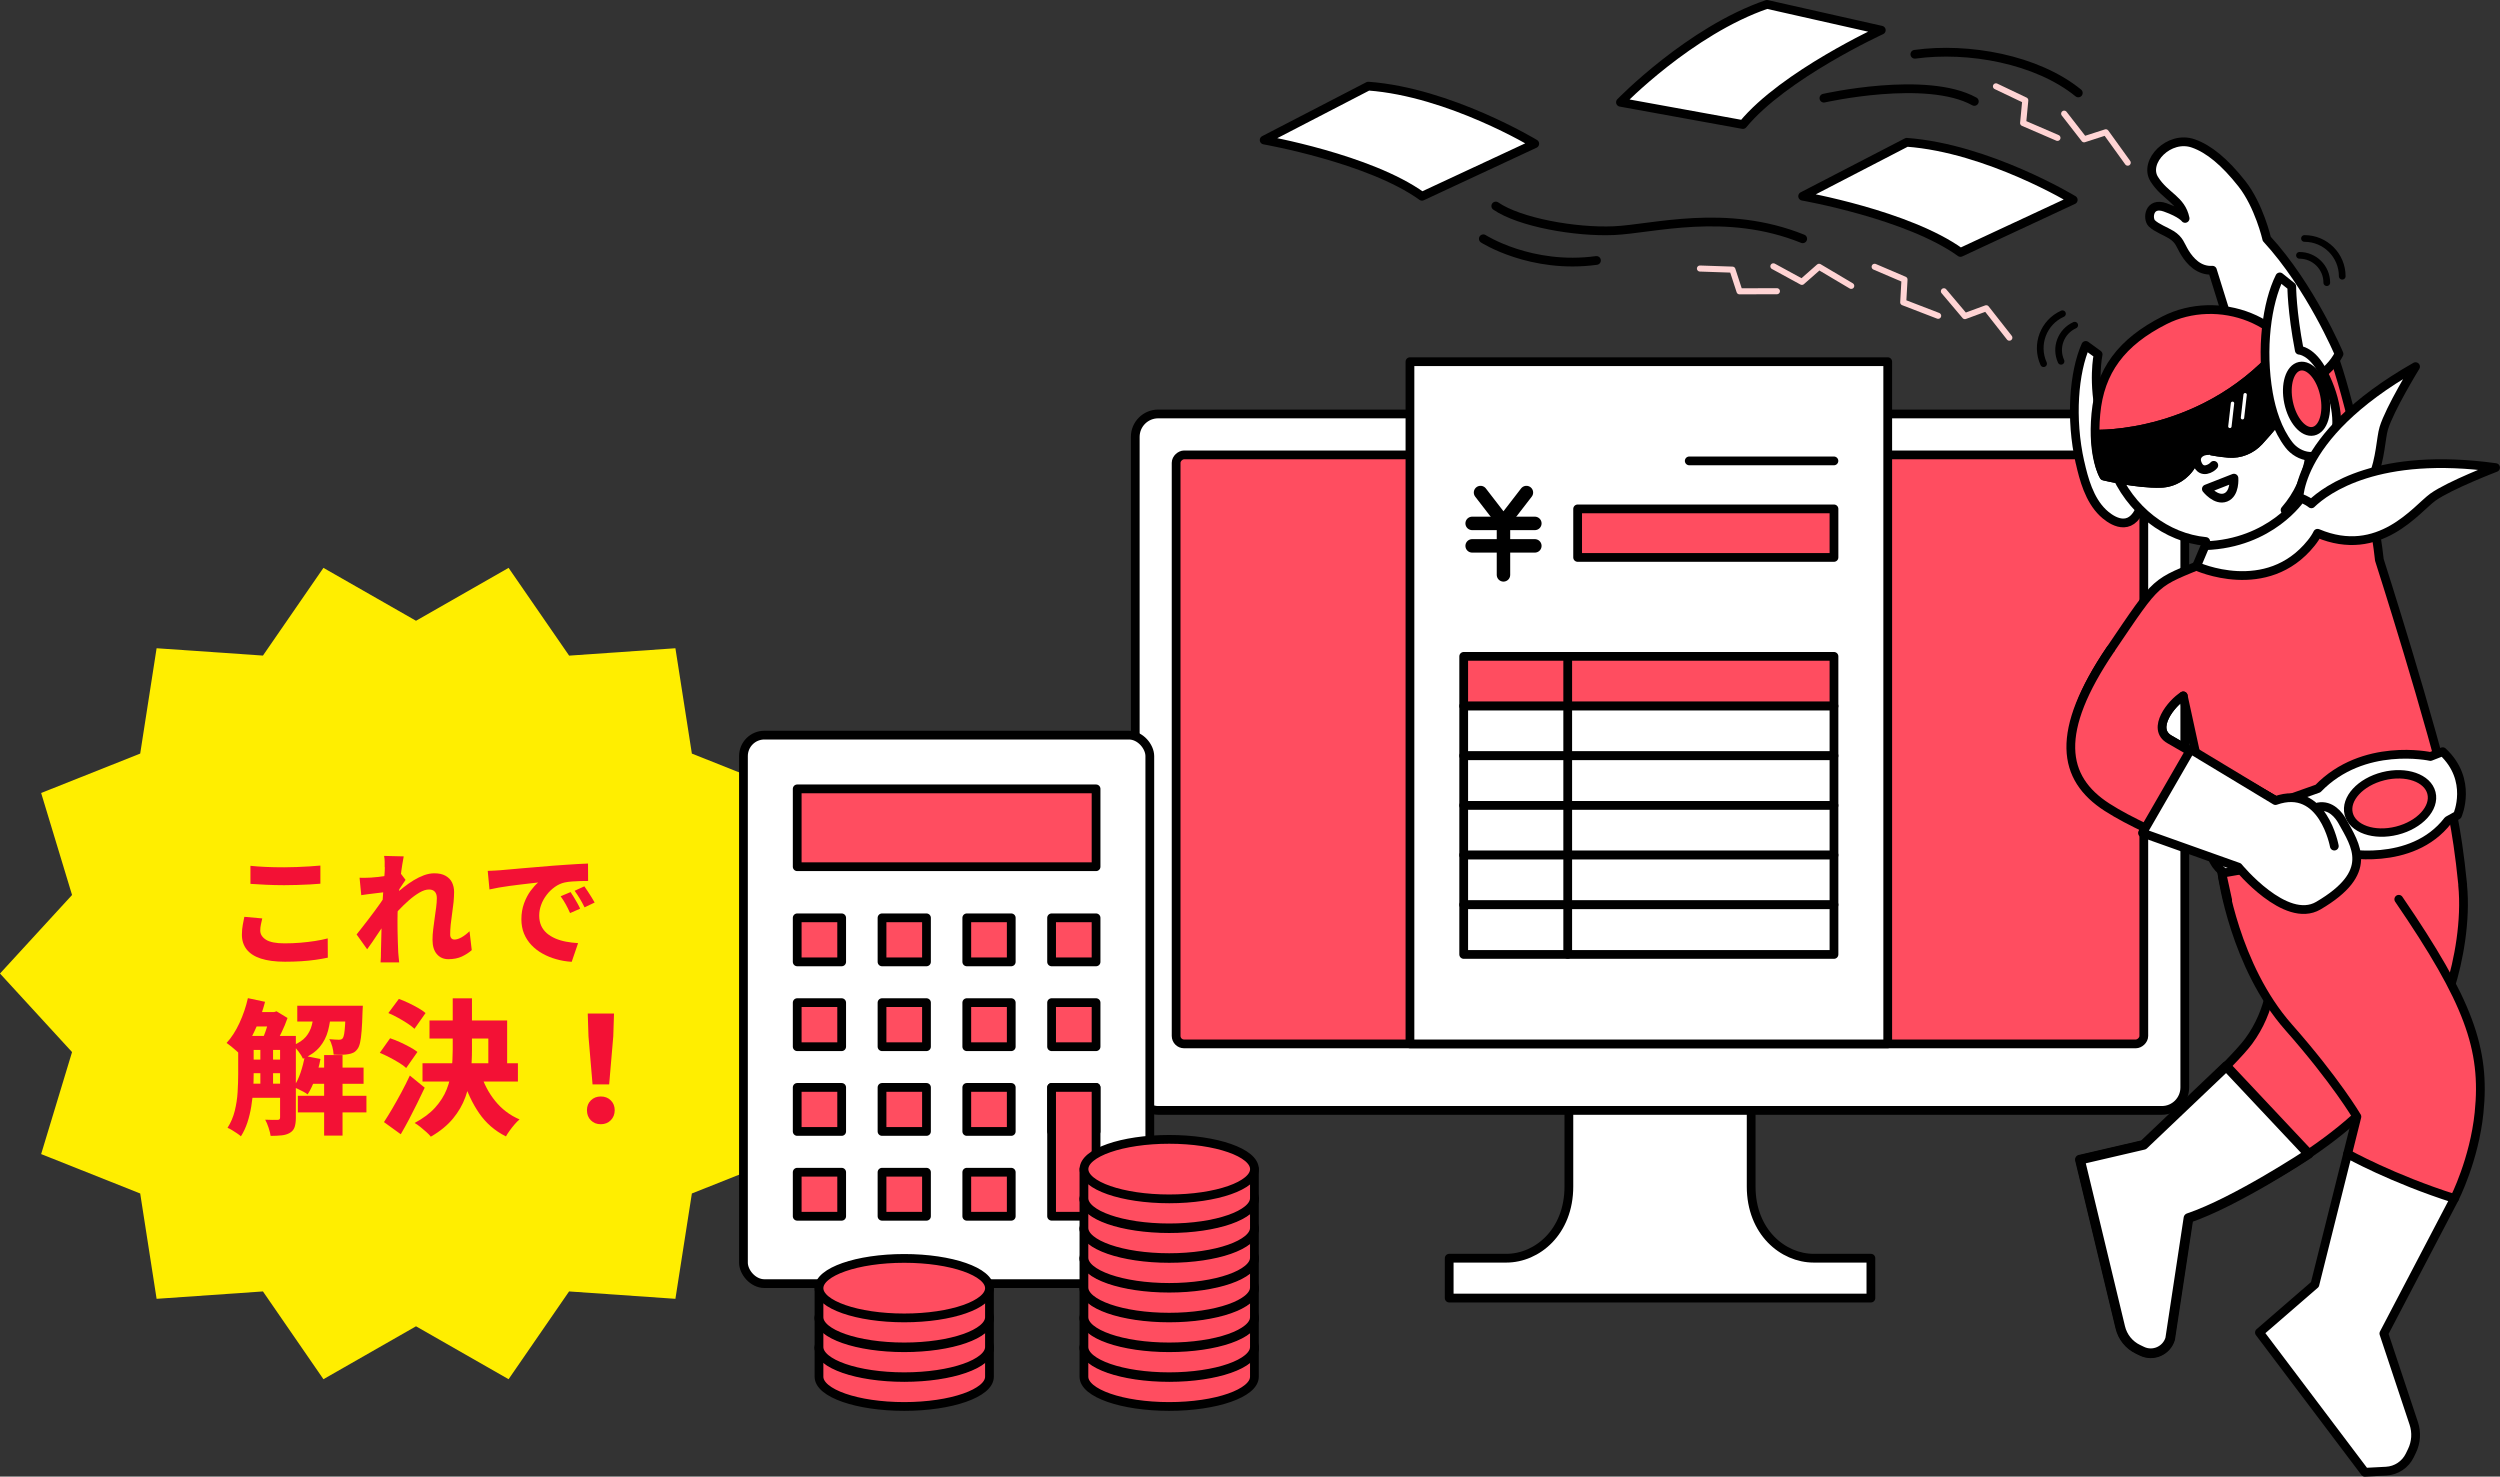 <?xml version="1.0" encoding="UTF-8"?>
<svg id="_レイヤー_2" data-name="レイヤー 2" xmlns="http://www.w3.org/2000/svg" viewBox="0 0 473.97 279.94">
  <rect x="0" y="0" width="473.97" height="279.94" fill="#333333" stroke="none"/>
  <defs>
    <style>
      .cls-1 {
        stroke-width: 2.55px;
      }

      .cls-1, .cls-2, .cls-3, .cls-4, .cls-5, .cls-6, .cls-7, .cls-8, .cls-9, .cls-10 {
        stroke-linecap: round;
        stroke-linejoin: round;
      }

      .cls-1, .cls-2, .cls-4, .cls-5, .cls-6, .cls-7, .cls-8, .cls-9 {
        stroke: #000;
      }

      .cls-1, .cls-3, .cls-7, .cls-8, .cls-10 {
        fill: none;
      }

      .cls-2 {
        stroke-width: 1.84px;
      }

      .cls-2, .cls-11, .cls-9 {
        fill: #fff;
      }

      .cls-12, .cls-4, .cls-5 {
        fill: #ff4d60;
      }

      .cls-13 {
        fill: #f31135;
      }

      .cls-3 {
        stroke: #fff;
        stroke-width: .64px;
      }

      .cls-4 {
        stroke-width: 1.59px;
      }

      .cls-5, .cls-6, .cls-8, .cls-9 {
        stroke-width: 1.66px;
      }

      .cls-14 {
        fill: #fe0;
      }

      .cls-7 {
        stroke-width: 1.27px;
      }

      .cls-10 {
        stroke: #ffd4d4;
        stroke-width: 1.15px;
      }
    </style>
  </defs>
  <g id="_テキスト" data-name="テキスト">
    <g>
      <polygon class="cls-14" points="157.75 184.57 144.09 199.46 149.95 218.8 131.17 226.27 128.05 246.24 107.89 244.84 96.42 261.48 78.87 251.45 61.32 261.48 49.85 244.84 29.69 246.24 26.58 226.27 7.8 218.8 13.66 199.46 0 184.57 13.66 169.68 7.8 150.34 26.58 142.87 29.69 122.9 49.85 124.29 61.32 107.66 78.87 117.69 96.42 107.66 107.9 124.3 128.05 122.9 131.17 142.87 149.95 150.34 144.09 169.68 157.75 184.57"/>
      <g>
        <path class="cls-13" d="M49.72,174.13c-.09.4-.18.79-.26,1.16s-.12.75-.12,1.14c0,.68.36,1.26,1.07,1.72s1.89.7,3.51.7c1.04,0,2.05-.04,3.02-.12.98-.08,1.91-.19,2.79-.33.88-.14,1.68-.3,2.4-.49l.02,3.65c-.71.15-1.49.29-2.34.41-.85.12-1.75.21-2.71.27-.96.06-1.98.09-3.07.09-1.83,0-3.35-.2-4.56-.59-1.21-.39-2.11-.98-2.71-1.74-.6-.77-.9-1.69-.9-2.78,0-.7.06-1.33.17-1.9s.21-1.07.29-1.5l3.37.3ZM47.48,164.15c.87.09,1.84.16,2.92.21,1.08.05,2.24.07,3.48.07.76,0,1.55-.02,2.38-.05.83-.03,1.63-.07,2.41-.12.78-.05,1.47-.1,2.07-.16v3.44c-.54.05-1.21.09-1.99.14-.78.05-1.6.08-2.45.1-.85.02-1.66.04-2.42.04-1.23,0-2.36-.03-3.41-.08-1.05-.05-2.04-.11-2.99-.17v-3.42Z"/>
        <path class="cls-13" d="M73.21,169.11c-.28.03-.61.07-1,.12s-.8.1-1.23.15c-.43.06-.87.11-1.3.16-.43.06-.83.11-1.19.17l-.32-3.3c.34.02.67.02,1,.01s.71-.02,1.16-.04c.39-.02.84-.06,1.36-.12.52-.06,1.05-.14,1.61-.22.55-.08,1.06-.17,1.52-.27.47-.09.82-.19,1.07-.28l1,1.33c-.12.17-.28.4-.47.69-.19.29-.37.57-.57.86-.19.29-.36.53-.5.73l-1.53,4.72c-.25.36-.55.8-.92,1.34-.37.53-.75,1.1-1.14,1.69s-.78,1.16-1.15,1.71c-.37.55-.71,1.02-1,1.41l-2-2.81c.29-.37.63-.79,1-1.27.37-.47.76-.98,1.18-1.52.41-.54.82-1.08,1.22-1.62.4-.54.78-1.05,1.12-1.55.34-.5.63-.93.88-1.3l.05-.44.16-.35ZM72.93,164.43v-1.06c0-.36-.04-.73-.11-1.1l3.72.09c-.08.39-.17.92-.28,1.59-.11.67-.21,1.44-.31,2.3-.1.86-.2,1.76-.29,2.7s-.17,1.88-.22,2.81c-.05.94-.08,1.83-.08,2.66,0,.6,0,1.24.01,1.92s.02,1.37.05,2.08.05,1.43.08,2.16c.02.2.04.5.08.88.04.39.07.72.1,1h-3.53c.03-.3.05-.62.06-.99,0-.36.01-.64.01-.83.02-.76.03-1.47.05-2.14s.03-1.38.05-2.14c.02-.76.03-1.64.05-2.65.01-.36.04-.81.07-1.35.03-.54.07-1.14.11-1.78.04-.64.08-1.29.13-1.94.05-.65.09-1.27.14-1.85.05-.58.08-1.08.11-1.51s.03-.72.03-.87ZM89.42,180.15c-.53.47-1.15.86-1.86,1.2-.71.33-1.57.5-2.56.5-.9,0-1.62-.32-2.17-.95-.55-.63-.83-1.54-.83-2.72,0-.63.04-1.3.13-2,.08-.7.18-1.4.28-2.12s.19-1.39.28-2.03c.08-.64.13-1.23.13-1.76s-.13-.93-.38-1.21c-.26-.28-.62-.42-1.1-.42-.54,0-1.15.19-1.81.58-.67.39-1.34.88-2.03,1.49s-1.35,1.24-1.98,1.92-1.16,1.3-1.59,1.87l-.05-3.93c.3-.3.67-.65,1.13-1.07.46-.42.97-.86,1.55-1.31s1.19-.89,1.85-1.29c.66-.4,1.32-.72,1.99-.97.67-.24,1.31-.36,1.93-.36.87,0,1.58.15,2.14.47s.97.73,1.23,1.27c.26.54.39,1.14.39,1.8,0,.59-.04,1.23-.1,1.93-.07.7-.16,1.4-.27,2.12s-.2,1.42-.27,2.1c-.07.69-.1,1.34-.1,1.94,0,.28.07.5.21.67.14.17.34.26.6.26.39,0,.83-.14,1.34-.42.5-.28,1.01-.67,1.52-1.16l.42,3.6Z"/>
        <path class="cls-13" d="M92.46,165.11c.45-.02.9-.04,1.34-.06s.77-.04.99-.06c.51-.05,1.12-.1,1.83-.16.71-.06,1.49-.13,2.35-.21.86-.08,1.78-.16,2.76-.23.98-.08,2-.16,3.07-.26.79-.06,1.59-.12,2.41-.17.81-.05,1.59-.1,2.34-.15.75-.05,1.39-.08,1.93-.09l.02,3.3c-.4,0-.88,0-1.42.02-.54.02-1.08.04-1.62.08-.54.04-1.02.1-1.45.2-.65.15-1.27.44-1.85.86-.58.42-1.09.91-1.53,1.49s-.79,1.2-1.03,1.87c-.25.67-.37,1.36-.37,2.06s.13,1.37.38,1.92c.26.55.61,1.02,1.07,1.42.46.39,1,.72,1.62.99.62.26,1.29.47,2.02.6.73.14,1.49.23,2.28.28l-1.21,3.54c-1.01-.06-1.98-.22-2.92-.49-.94-.26-1.81-.62-2.6-1.06-.8-.44-1.5-.98-2.11-1.62-.6-.63-1.07-1.36-1.41-2.17-.33-.81-.5-1.72-.5-2.73,0-1.08.17-2.08.5-3,.33-.91.75-1.71,1.24-2.38.5-.67.98-1.21,1.44-1.59-.42.05-.91.1-1.49.17-.57.07-1.2.14-1.87.22s-1.36.16-2.05.26-1.36.2-2.02.31c-.66.12-1.26.24-1.8.36l-.33-3.51ZM108.18,169.13c.19.28.39.61.63.99.23.38.45.76.66,1.13.21.37.38.71.52,1.02l-1.91.84c-.29-.65-.57-1.22-.84-1.7s-.58-.98-.95-1.49l1.88-.79ZM110.79,168.04c.2.28.42.6.66.97s.47.73.7,1.1c.22.37.42.71.59,1l-1.91.91c-.33-.65-.63-1.21-.91-1.66-.28-.46-.6-.95-.98-1.48l1.84-.84Z"/>
        <path class="cls-13" d="M47.01,189.24l3.24.69c-.33,1.27-.74,2.52-1.22,3.75-.48,1.23-1.01,2.37-1.61,3.43s-1.22,1.99-1.88,2.78c-.19-.18-.43-.41-.75-.69-.32-.28-.64-.55-.97-.82s-.62-.49-.86-.65c.92-1,1.73-2.25,2.43-3.76.7-1.51,1.24-3.09,1.61-4.73ZM45.16,196.4h2.93v7.33c0,.88-.03,1.84-.1,2.88-.06,1.03-.18,2.08-.35,3.14-.17,1.06-.41,2.07-.73,3.04s-.73,1.85-1.23,2.64c-.18-.17-.43-.35-.75-.57s-.63-.41-.95-.61c-.32-.19-.6-.34-.84-.43.63-.98,1.08-2.05,1.37-3.21.28-1.16.47-2.35.54-3.55.07-1.21.11-2.33.11-3.36v-7.3ZM46.49,196.4h7.58v2.66h-7.58v-2.66ZM46.49,200.89h7.58v2.57h-7.58v-2.57ZM46.49,205.45h7.58v2.68h-7.58v-2.68ZM47.84,191.87h4.32v2.74h-4.32v-2.74ZM49.36,197.82h2.41v8.63h-2.41v-8.63ZM51.3,191.87h.69l.44-.14,2.08,1.27c-.3.88-.69,1.83-1.18,2.84s-.95,1.86-1.4,2.56c-.28-.22-.63-.46-1.06-.72-.43-.26-.82-.47-1.15-.64.22-.44.43-.94.62-1.49.19-.55.37-1.11.54-1.67.17-.56.3-1.05.41-1.45v-.55ZM53.1,196.4h2.99v15.55c0,.68-.08,1.26-.23,1.73-.16.47-.46.83-.9,1.09-.44.26-.96.42-1.55.48s-1.29.1-2.1.1c-.06-.43-.19-.94-.39-1.55-.2-.61-.41-1.12-.64-1.52.5.02.98.03,1.44.04.46.01.78,0,.94-.01.15,0,.26-.03.33-.1.07-.06.11-.18.11-.35v-15.47ZM59.52,191.67h3.26c-.09,1.36-.29,2.61-.59,3.75-.3,1.13-.82,2.15-1.55,3.04s-1.79,1.65-3.2,2.26c-.17-.39-.44-.84-.82-1.34-.38-.51-.74-.9-1.09-1.18,1.09-.44,1.9-.99,2.45-1.63.54-.64.92-1.38,1.13-2.2.21-.82.35-1.72.4-2.7ZM57.8,200.19l2.96.58c-.24,1.27-.57,2.5-1,3.69s-.9,2.2-1.44,3.03c-.2-.17-.47-.34-.79-.51-.32-.18-.65-.34-1-.5-.34-.16-.63-.29-.87-.4.52-.74.95-1.63,1.31-2.68s.63-2.12.82-3.21ZM56.36,190.68h10.13v2.99h-10.13v-2.99ZM56.47,207.75h13v3.15h-13v-3.15ZM58.55,202.41h10.38v3.07h-10.38v-3.07ZM61.45,200.03h3.49v15.27h-3.49v-15.27ZM65.55,190.68h3.24c-.02.55-.04.93-.06,1.13-.04,1.46-.09,2.67-.17,3.62-.07.96-.18,1.72-.3,2.27-.13.55-.3.95-.5,1.19-.22.31-.47.54-.76.68-.29.14-.61.24-.98.29-.3.06-.69.09-1.19.11-.5.02-1.02,0-1.58-.03-.02-.44-.1-.94-.25-1.51-.15-.56-.34-1.04-.58-1.42.41.04.77.06,1.08.08s.56.03.75.03c.17,0,.31-.02.43-.06.12-.04.22-.12.32-.25.09-.13.17-.39.25-.79.07-.4.13-.99.18-1.79.05-.79.09-1.84.13-3.15v-.41Z"/>
        <path class="cls-13" d="M72,199.61l1.96-2.77c.57.19,1.18.43,1.83.72.65.3,1.27.6,1.87.93.6.32,1.09.64,1.48.95l-2.13,3.04c-.33-.31-.78-.65-1.36-1-.57-.35-1.18-.69-1.81-1.02s-1.25-.62-1.84-.86ZM72.8,212.73c.46-.7.97-1.53,1.54-2.49.56-.96,1.14-1.99,1.73-3.08s1.13-2.18,1.63-3.25l2.82,2.3c-.46.98-.94,1.97-1.44,2.99s-1.01,2.01-1.52,2.99c-.52.98-1.04,1.93-1.58,2.85l-3.18-2.3ZM73.63,192.06l1.99-2.68c.57.2,1.18.46,1.81.76s1.25.62,1.83.95c.58.33,1.06.65,1.42.97l-2.1,2.99c-.35-.33-.8-.68-1.36-1.04-.55-.36-1.14-.71-1.77-1.06s-1.24-.65-1.83-.89ZM85.83,189.27h3.65v9.74c0,1.51-.08,3.03-.24,4.55-.16,1.52-.49,3-1.01,4.44-.52,1.44-1.3,2.79-2.35,4.07-1.05,1.27-2.45,2.42-4.2,3.43-.22-.28-.51-.58-.87-.9s-.73-.64-1.12-.95-.75-.56-1.08-.75c1.64-.88,2.94-1.86,3.9-2.93.96-1.07,1.68-2.2,2.16-3.4.48-1.2.79-2.44.94-3.72.15-1.28.22-2.57.22-3.86v-9.71ZM80.1,201.58h18.09v3.46h-18.09v-3.46ZM81.43,193.47h14.72v9.55h-3.57v-6.12h-11.15v-3.43ZM91.14,203.54c.59,1.92,1.5,3.65,2.74,5.19,1.24,1.54,2.78,2.71,4.62,3.5-.3.24-.6.55-.93.93s-.63.77-.93,1.18c-.3.41-.54.78-.72,1.11-2.1-1.05-3.8-2.53-5.1-4.43-1.3-1.9-2.33-4.11-3.08-6.64l3.4-.83Z"/>
        <path class="cls-13" d="M113.91,213.14c-.78,0-1.41-.25-1.9-.75-.49-.5-.73-1.14-.73-1.91s.25-1.38.75-1.87c.5-.49,1.12-.73,1.88-.73s1.38.24,1.88.73c.5.49.75,1.11.75,1.87s-.25,1.41-.75,1.91-1.12.75-1.88.75ZM112.34,205.59l-.77-9.1-.14-4.34h4.98l-.14,4.34-.78,9.1h-3.15Z"/>
      </g>
      <g>
        <g>
          <g>
            <rect class="cls-9" x="215.23" y="78.48" width="198.98" height="132.04" rx="4.35" ry="4.35"/>
            <rect class="cls-5" x="258.88" y="50.35" width="111.67" height="183.46" rx="1.51" ry="1.51" transform="translate(456.79 -172.64) rotate(90)"/>
            <g>
              <path class="cls-11" d="M343.86,238.54c-5.85,0-11.86-4.99-11.86-13.58v-14.44h-34.56v14.44c0,8.6-6.02,13.58-11.86,13.58h-10.83v7.56h79.95v-7.56h-10.83Z"/>
              <path class="cls-8" d="M343.86,238.54c-5.85,0-11.86-4.99-11.86-13.58v-14.44h-34.56v14.44c0,8.6-6.02,13.58-11.86,13.58h-10.83v7.56h79.95v-7.56h-10.83Z"/>
            </g>
          </g>
          <g>
            <rect class="cls-9" x="267.31" y="68.57" width="90.58" height="129.34"/>
            <rect class="cls-5" x="277.5" y="124.44" width="70.2" height="9.42"/>
            <rect class="cls-9" x="277.5" y="133.86" width="70.2" height="9.42"/>
            <rect class="cls-9" x="277.5" y="143.28" width="70.2" height="9.42"/>
            <rect class="cls-9" x="277.5" y="152.7" width="70.2" height="9.42"/>
            <rect class="cls-9" x="277.5" y="162.11" width="70.2" height="9.42"/>
            <rect class="cls-9" x="277.5" y="171.53" width="70.2" height="9.42"/>
            <line class="cls-9" x1="297.22" y1="124.44" x2="297.22" y2="180.94"/>
            <rect class="cls-5" x="299.1" y="96.48" width="48.6" height="9.2"/>
            <g>
              <polyline class="cls-1" points="289.39 93.38 285.04 99.02 280.69 93.38"/>
              <line class="cls-1" x1="279.1" y1="99.23" x2="290.99" y2="99.23"/>
              <line class="cls-1" x1="279.1" y1="103.49" x2="290.99" y2="103.49"/>
              <line class="cls-1" x1="285.04" y1="99.23" x2="285.04" y2="108.99"/>
            </g>
            <line class="cls-5" x1="347.69" y1="87.38" x2="320.26" y2="87.38"/>
          </g>
        </g>
        <g>
          <rect class="cls-9" x="140.95" y="139.37" width="77.04" height="103.99" rx="3.97" ry="3.97"/>
          <rect class="cls-5" x="172.09" y="128.61" width="14.76" height="56.66" transform="translate(336.41 -22.53) rotate(90)"/>
          <g>
            <rect class="cls-5" x="151.14" y="174.01" width="8.43" height="8.35"/>
            <rect class="cls-5" x="167.22" y="174.01" width="8.43" height="8.35"/>
            <rect class="cls-5" x="183.29" y="174.01" width="8.43" height="8.35"/>
            <rect class="cls-5" x="199.37" y="174.01" width="8.43" height="8.35"/>
          </g>
          <g>
            <rect class="cls-5" x="151.14" y="190.09" width="8.43" height="8.35"/>
            <rect class="cls-5" x="167.22" y="190.09" width="8.43" height="8.35"/>
            <rect class="cls-5" x="183.29" y="190.09" width="8.43" height="8.35"/>
            <rect class="cls-5" x="199.37" y="190.09" width="8.43" height="8.35"/>
          </g>
          <g>
            <rect class="cls-5" x="151.14" y="206.16" width="8.43" height="8.35"/>
            <rect class="cls-5" x="167.22" y="206.16" width="8.43" height="8.35"/>
            <rect class="cls-5" x="183.29" y="206.16" width="8.43" height="8.35"/>
            <rect class="cls-5" x="199.37" y="206.16" width="8.43" height="8.35"/>
          </g>
          <g>
            <rect class="cls-5" x="151.14" y="222.24" width="8.43" height="8.35"/>
            <rect class="cls-5" x="167.22" y="222.24" width="8.43" height="8.35"/>
            <rect class="cls-5" x="183.29" y="222.24" width="8.43" height="8.35"/>
            <rect class="cls-5" x="199.37" y="206.16" width="8.43" height="24.42"/>
          </g>
        </g>
        <g>
          <g>
            <path class="cls-12" d="M466.9,167.73c-1.16-11.69-2.74-16.91-2.74-16.91l-39.82,5.4,4.85,14.55s5.6,15.12-2.87,26.63c-2.99,4.06-16.51,16.61-19.76,19.6l-12.24,2.85,7.64,31.77c.43,1.84,1.68,3.39,3.39,4.21l.75.36c2.13,1.01,4.65-.11,5.33-2.36l3.47-22.9v-.04c2.08-.84,23.07-9.51,34.95-22.22,8.35-8.93,12.69-15.26,14.67-21.45,1.59-4.97,3.04-12.67,2.36-19.48Z"/>
            <path class="cls-8" d="M466.9,167.73c-1.16-11.69-2.74-16.91-2.74-16.91l-39.82,5.4,4.85,14.55s5.6,15.12-2.87,26.63c-2.99,4.06-16.51,16.61-19.76,19.6l-12.24,2.85,7.64,31.77c.43,1.84,1.68,3.39,3.39,4.21l.75.36c2.13,1.01,4.65-.11,5.33-2.36l3.47-22.9v-.04c2.08-.84,23.07-9.51,34.95-22.22,8.35-8.93,12.69-15.26,14.67-21.45,1.59-4.97,3.04-12.67,2.36-19.48Z"/>
          </g>
          <path class="cls-2" d="M394.34,219.86l12.06-2.81,15.67-14.91,15.62,16.62s-13.78,9.13-22.78,12.17l-3.47,22.9c-.68,2.25-3.21,3.37-5.33,2.36l-.75-.36c-1.71-.81-2.96-2.36-3.39-4.21l-7.64-31.77"/>
          <g>
            <path class="cls-5" d="M421.34,166.07s2.33,17.11,12.54,28.67c8.96,10.15,12.96,16.97,12.96,16.97l-1.76,7.04s-.37,11.23,20.26,8.47c0,0,3.75-7.34,4.66-16.25,1.25-12.15-1.99-21.13-15.22-40.48"/>
            <path class="cls-9" d="M438.88,243.51l6.2-24.75s8.52,4.75,20.26,8.47l-13.39,25.59,5.67,17.04c.57,1.72.45,3.59-.34,5.21l-.42.87c-.84,1.73-2.55,2.87-4.47,2.97l-4.04.21-19.99-26.49,10.52-9.11Z"/>
            <path class="cls-5" d="M422.34,170.65l-8.42-38.72c-2.21,1.32-6.16,6.24-2.59,8.26,1.57.89,20.07,11.58,20.07,11.58-2.84,3.7-5.87,11.26-5.87,11.26,0,0-16.47-5.38-25.05-10.91-8.59-5.53-10.98-13.34-.34-29.03,9.26-13.65,8-12.32,18.45-16.64l-.05-2.34,14.02-6.71,1.87,2.4s-1.81-20.99-5.66-29.1c-3.85-8.11-7.42-18.38-7.42-18.38l8.07-4.48s10.1,12.12,12.86,19.23,7.68,28.47,8.82,39.08c0,0,9.68,30.11,13.92,48.3"/>
            <path class="cls-9" d="M418.46,156.93s-.37,6.46,3.34,8.54l22.05-3.83s13.33,2.91,20.25-6.08l1.81-1.01s2.96-6.65-2.8-12.04l-2.33.91s-12.73-2.81-21.32,6.08l-21,7.44Z"/>
            <ellipse class="cls-4" cx="453.13" cy="152.34" rx="8.09" ry="5.32" transform="translate(-23.5 115.46) rotate(-14.16)"/>
            <path class="cls-9" d="M429.75,45.27s-1.46-6.31-4.72-10.44c-3.26-4.13-6.24-6.59-9.19-7.63-4.62-1.63-9.5,3.45-7.42,6.77,2.09,3.32,5.1,3.82,5.85,7.44,0,0-.65-.98-3.77-2.09s-3.42,2.15-2.54,3.02,2.62,1.5,3.67,2.15c1.62,1.01,1.69,1.94,2.58,3.4.99,1.62,2.69,3.51,5.24,3.34l7.45,23.93s12.6-.35,16.55-8.06c0,0-5.4-12.81-13.71-21.83Z"/>
            <path class="cls-5" d="M400.14,123.1c-10.64,15.69-9.24,24.42-.66,29.95s25.6,11.25,25.6,11.25c0,0,3.49-8.83,6.32-12.53,0,0-18.5-10.69-20.07-11.58-3.57-2.02.38-6.94,2.59-8.26"/>
            <path class="cls-9" d="M394.34,87.67c-1.89-8.38-1.13-17.17,1.09-22.18l2.35,1.71s-1.15,5.2.64,12.58c0,0,2.39-.04,4.7,3.95,3.04,5.25,3.8,10.55,2.35,13.3-2.15,4.06-5.7,1.22-6.78.18-2.59-2.49-3.63-6.39-4.34-9.54Z"/>
            <g>
              <path class="cls-11" d="M436.53,74.69c-4.3-10.94-15.81-16.65-25.72-12.76-9.91,3.89-14.46,15.91-10.16,26.85,3.14,7.99,10.13,13.17,17.53,13.88l.37,1.47,1.92.1c5.06.26,9.93-1.98,13.01-6.01l.4-.52-.66-1c4.88-5.56,6.45-14.06,3.33-22.02Z"/>
              <path class="cls-8" d="M436.53,74.69c-4.3-10.94-15.81-16.65-25.72-12.76-9.91,3.89-14.46,15.91-10.16,26.85,3.14,7.99,10.13,13.17,17.53,13.88l.37,1.47,1.92.1c5.06.26,9.93-1.98,13.01-6.01l.4-.52-.66-1c4.88-5.56,6.45-14.06,3.33-22.02Z"/>
            </g>
            <path class="cls-5" d="M437.29,72.51s-4.99,6.81-9.01,11.15c-1.48,1.6-3.59,2.46-5.76,2.28-2.93-.25-5.39-.87-5.39-.87,0,0-.63,1.31-1.58,2.98-1.21,2.14-3.46,3.51-5.92,3.59-4.5.13-10.77-1.39-10.77-1.39,0,0-2.26-3.59-1.51-11.77s4.88-13.64,13.03-17.77c10.02-5.08,24.03-.38,26.9,11.8Z"/>
            <path class="cls-6" d="M437.29,72.51s-4.99,6.8-9.01,11.15c-1.48,1.59-3.59,2.46-5.76,2.28-2.93-.25-5.39-.87-5.39-.87,0,0-.62,1.3-1.58,2.98-1.21,2.14-3.45,3.52-5.91,3.58-4.5.14-10.77-1.38-10.77-1.38,0,0-1.38-2.1-1.61-7.95,0,0,21.25.89,36.1-17.41,1.83,2.06,3.21,4.61,3.92,7.62Z"/>
            <path class="cls-9" d="M418.3,92.7s1.82,2.33,3.65,1.61c1.83-.72,1.58-3.66,1.58-3.66l-5.23,2.05Z"/>
            <path class="cls-9" d="M418.7,85.43s-.71-.08-1.44.35c-.55.33-1.09,1.02-.69,2.07.79,2.13,2.74.89,3.14.37"/>
            <path class="cls-8" d="M397.27,82.3s21.25.9,36.09-17.41"/>
            <path class="cls-9" d="M430.07,74.6c-1.48-8.47-.3-17.2,2.15-22.1l2.27,1.82s0,4.62,1.43,12.08c0,0,2.39.07,4.5,4.17,2.78,5.39,3.29,10.72,1.71,13.4-2.34,3.95-6.4,2.7-8.18.37-2.19-2.85-3.32-6.56-3.88-9.74Z"/>
            <ellipse class="cls-5" cx="437.29" cy="75.63" rx="3.48" ry="6.29" transform="translate(-6.22 91.07) rotate(-11.81)"/>
            <line class="cls-3" x1="423.26" y1="76.46" x2="422.76" y2="80.84"/>
            <line class="cls-3" x1="425.65" y1="74.83" x2="425.15" y2="79.2"/>
            <path class="cls-9" d="M435.79,95.93s-1.72-12.84,22.17-26.42c0,0-4.89,7.96-6.02,11.67-1.13,3.71-.09,15.43-13.34,18.26"/>
            <g>
              <path class="cls-11" d="M438.22,95.52c-.98-.75-1.99-1.07-1.99-1.07,0,0-5.61,8.58-18.16,9.01l-1.64,3.89s13.31,6.12,21.75-4.41c.53-.66.92-1.27,1.2-1.84,11.71,4.95,18.79-4.64,21.87-6.85,3.16-2.26,11.88-5.6,11.88-5.6-22.24-3.08-32.07,4.13-34.92,6.87Z"/>
              <path class="cls-8" d="M438.22,95.52c-.98-.75-1.99-1.07-1.99-1.07,0,0-5.61,8.58-18.16,9.01l-1.64,3.89s13.31,6.12,21.75-4.41c.53-.66.92-1.27,1.2-1.84,11.71,4.95,18.79-4.64,21.87-6.85,3.16-2.26,11.88-5.6,11.88-5.6-22.24-3.08-32.07,4.13-34.92,6.87Z"/>
            </g>
            <path class="cls-9" d="M442.56,160.41s-2.15-11.84-11.16-8.63l-16.07-9.7-9.14,15.84,18.17,6.47s8.96,10.95,15.17,7.31c10.79-6.33,7.09-11.4,4.53-16.03-.62-1.11-2.17-3.15-4.56-2.69l-.4.32"/>
          </g>
          <path class="cls-7" d="M390.75,68.5c-1.18-2.61-.02-5.67,2.59-6.85"/>
          <path class="cls-7" d="M387.44,68.95c-1.63-3.61-.02-7.85,3.58-9.47"/>
          <path class="cls-7" d="M435.95,48.41c2.86,0,5.18,2.32,5.18,5.18"/>
          <path class="cls-7" d="M436.9,45.21c3.96,0,7.16,3.21,7.16,7.16"/>
        </g>
        <g>
          <path class="cls-9" d="M259.41,16.33l-19.74,10.22s19.99,3.5,29.92,10.66l21.38-9.96s-16.13-9.78-31.56-10.92Z"/>
          <path class="cls-9" d="M361.5,26.98l-19.74,10.22s19.99,3.5,29.92,10.66l21.38-9.96s-16.13-9.78-31.56-10.92Z"/>
          <path class="cls-9" d="M334.99.83l21.68,4.89s-18.45,8.45-26.24,17.89l-23.21-4.22s13.12-13.54,27.77-18.56Z"/>
          <path class="cls-8" d="M283.58,39.06c4.51,3.1,15.07,4.99,22.39,4.67,7.32-.31,21.19-4.36,35.8,1.54"/>
          <path class="cls-8" d="M363.03,10.29c10.16-1.4,23.13.94,30.99,7.33"/>
          <path class="cls-8" d="M345.79,18.61s19.45-4.4,28.52.62"/>
          <path class="cls-8" d="M281.22,45.27s9.03,5.8,21.45,4.11"/>
        </g>
        <g>
          <g>
            <path class="cls-5" d="M205.5,255.51v5.5c0,3.12,7.24,5.64,16.16,5.64s16.16-2.53,16.16-5.64v-5.5"/>
            <ellipse class="cls-5" cx="221.67" cy="255.51" rx="16.16" ry="5.64"/>
          </g>
          <g>
            <path class="cls-5" d="M205.5,249.87v5.5c0,3.12,7.24,5.64,16.16,5.64s16.16-2.53,16.16-5.64v-5.5"/>
            <ellipse class="cls-5" cx="221.67" cy="249.87" rx="16.16" ry="5.64"/>
          </g>
          <g>
            <path class="cls-5" d="M205.5,244.22v5.5c0,3.12,7.24,5.64,16.16,5.64s16.16-2.53,16.16-5.64v-5.5"/>
            <ellipse class="cls-5" cx="221.67" cy="244.22" rx="16.16" ry="5.64"/>
          </g>
          <g>
            <path class="cls-5" d="M205.5,238.58v5.5c0,3.12,7.24,5.64,16.16,5.64s16.16-2.53,16.16-5.64v-5.5"/>
            <ellipse class="cls-5" cx="221.67" cy="238.58" rx="16.16" ry="5.64"/>
          </g>
          <g>
            <path class="cls-5" d="M205.5,232.94v5.5c0,3.12,7.24,5.64,16.16,5.64s16.16-2.53,16.16-5.64v-5.5"/>
            <ellipse class="cls-5" cx="221.67" cy="232.94" rx="16.16" ry="5.64"/>
          </g>
          <g>
            <path class="cls-5" d="M205.5,227.29v5.5c0,3.12,7.24,5.64,16.16,5.64s16.16-2.53,16.16-5.64v-5.5"/>
            <ellipse class="cls-5" cx="221.67" cy="227.29" rx="16.16" ry="5.64"/>
          </g>
          <g>
            <path class="cls-5" d="M205.5,221.65v5.5c0,3.12,7.24,5.64,16.16,5.64s16.16-2.53,16.16-5.64v-5.5"/>
            <ellipse class="cls-5" cx="221.67" cy="221.65" rx="16.16" ry="5.64"/>
          </g>
        </g>
        <g>
          <g>
            <path class="cls-5" d="M155.27,255.51v5.5c0,3.12,7.24,5.64,16.16,5.64s16.16-2.53,16.16-5.64v-5.5"/>
            <ellipse class="cls-5" cx="171.43" cy="255.51" rx="16.16" ry="5.64"/>
          </g>
          <g>
            <path class="cls-5" d="M155.27,249.87v5.5c0,3.12,7.24,5.64,16.16,5.64s16.16-2.53,16.16-5.64v-5.5"/>
            <ellipse class="cls-5" cx="171.43" cy="249.87" rx="16.16" ry="5.64"/>
          </g>
          <g>
            <path class="cls-5" d="M155.27,244.22v5.5c0,3.12,7.24,5.64,16.16,5.64s16.16-2.53,16.16-5.64v-5.5"/>
            <ellipse class="cls-5" cx="171.43" cy="244.22" rx="16.16" ry="5.64"/>
          </g>
        </g>
        <polyline class="cls-10" points="368.54 55.22 372.52 59.93 376.57 58.44 380.95 64.02"/>
        <polyline class="cls-10" points="355.41 50.58 361.07 53 360.83 57.32 367.45 59.87"/>
        <polyline class="cls-10" points="336.21 50.49 341.62 53.44 344.87 50.58 350.97 54.2"/>
        <polyline class="cls-10" points="322.29 50.91 328.45 51.12 329.79 55.23 336.88 55.21"/>
        <polyline class="cls-10" points="391.34 21.55 395.12 26.41 399.24 25.08 403.39 30.84"/>
        <polyline class="cls-10" points="378.41 16.37 383.97 19.02 383.56 23.33 390.07 26.14"/>
      </g>
    </g>
  </g>
</svg>